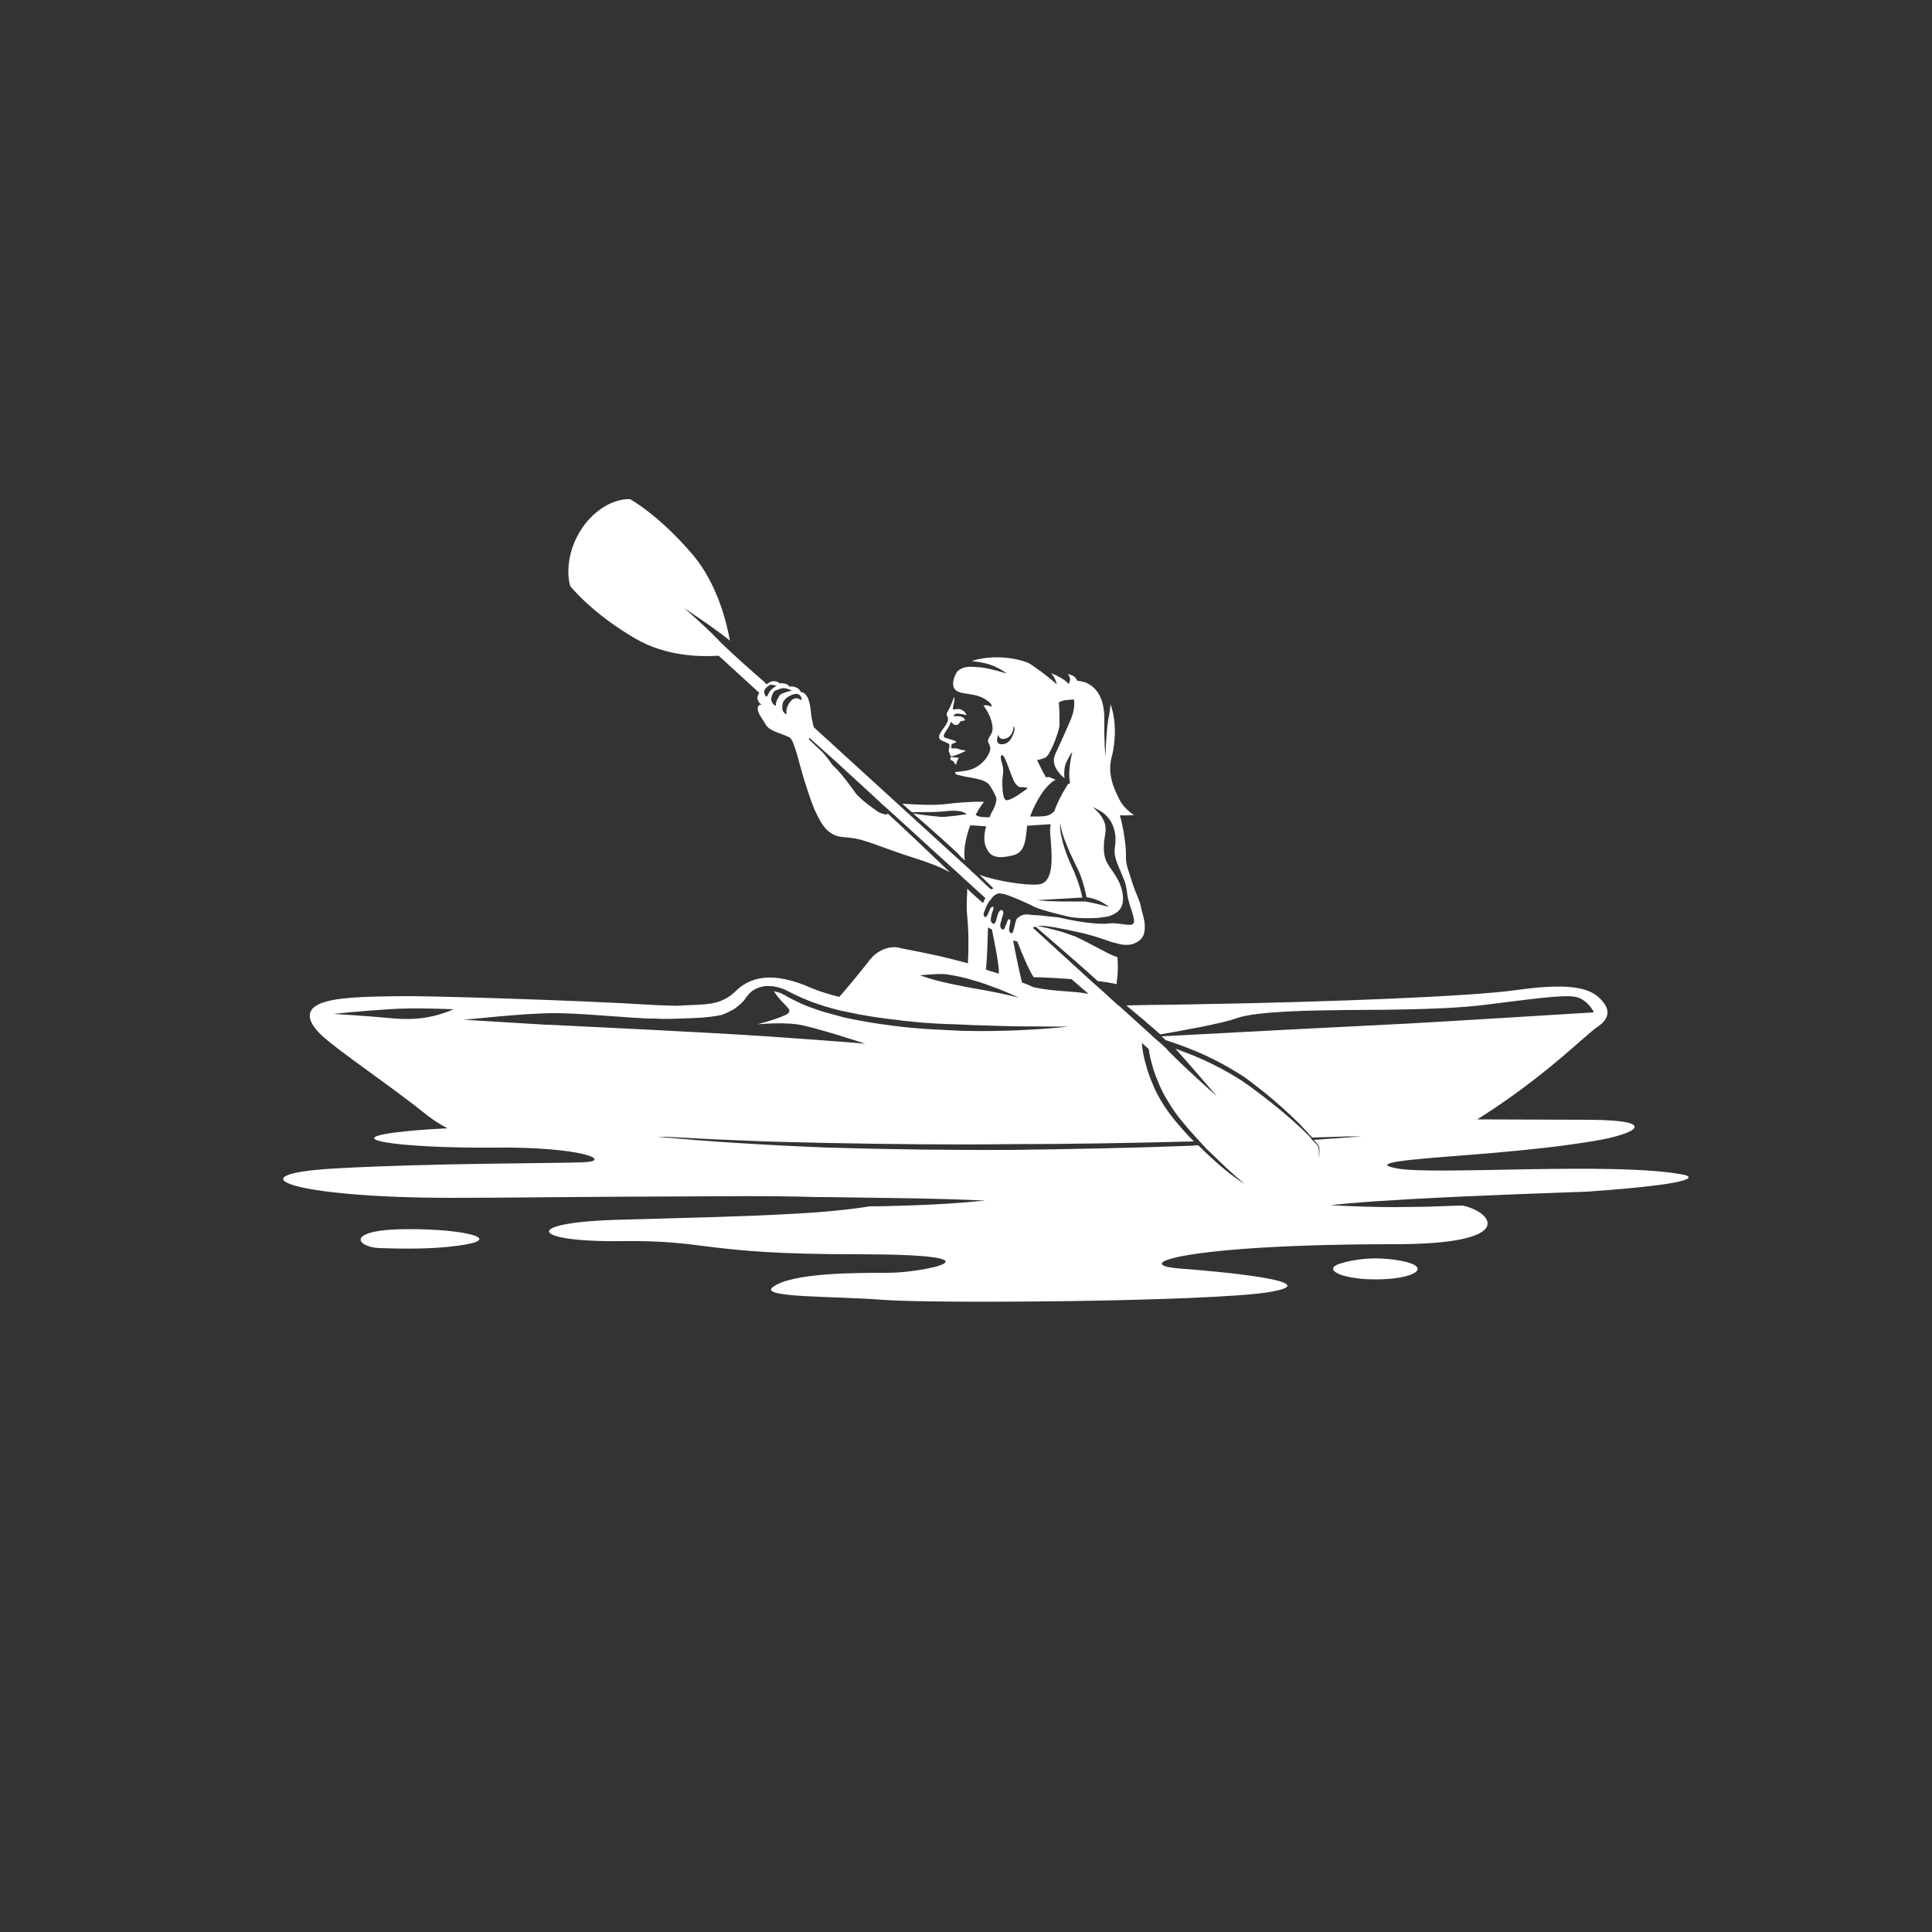 <svg xmlns="http://www.w3.org/2000/svg" xmlns:xlink="http://www.w3.org/1999/xlink" id="Layer_1" x="0px" y="0px" viewBox="0 0 500 500" style="enable-background:new 0 0 500 500;" xml:space="preserve"><rect x="0" y="0" width="500" height="500" fill="#333333" stroke="none"/><style type="text/css">	.st0{fill:#FFFFFF;}</style><g>	<path class="st0" d="M435.6,304c-17.4-3.4-64.4,0.2-74-1.6c-9.6-1.8,9.7-2.7,25.7-4.1c8.8-0.8,15.9-1.5,25.2-3  c10.9-1.8,17.4-5.4-1.2-5.5c-8.9,0-18.7-0.1-29-0.1c0.6-0.4,1.3-0.8,1.9-1.2c16.8-10.9,26.1-20.7,29.3-22.8c3.1-2.1,3.6-4.7,0-7.8  c-3.6-3.1-10.9-3.1-21.7-1.6s-45.7,3-82.1,3.6c-3.4,0.1-9.8,0.1-18.2,0.3c3,2.5,6.3,5.3,8.8,7.5c5.2-0.9,15.9-2.8,19.8-4.2  c5.2-1.9,20.6-2,27.9-2.1c5.7-0.1,24.4,0.1,35.9-1.3c11.5-1.4,20.7-2.8,23.9-2.1c3.2,0.7,4.7,4,4.7,4s-40.5,2.5-48.2,2.9  c-6.6,0.3-51,2.6-63.7,3.3c0.4,0.4,0.8,0.7,1.1,1c2.5,0.8,5,1.7,7.4,2.7c4.2,1.7,8.3,3.9,12.1,6.3c1,0.6,1.9,1.3,2.8,2  c0.9,0.7,1.8,1.4,2.7,2.1c1.8,1.4,3.5,2.9,5.2,4.4c1.1,1,2.3,2.1,3.3,3.1c0.5,0.5,1.1,1,1.6,1.6c0.9,0.9,1.7,1.8,2.5,2.7  c0.1,0.1,0.2,0.2,0.3,0.3c3.1-0.1,6.3-0.2,9.4-0.3h3.5c-4.1,0.3-8.3,0.6-12.5,0.9c0.4,0.5,0.9,1,1.3,1.5l0,0l0,0  c0.3,1.1,0.2,2.2,0,3.2c0.1-1.1,0.1-2.2-0.2-3.1c-0.5-0.6-1-1.1-1.5-1.6c-0.2-0.2-0.3-0.4-0.5-0.6c-0.1-0.1-0.2-0.2-0.3-0.4  c-1.5-1.5-3-2.9-4.6-4.3c-0.9-0.8-1.9-1.6-2.8-2.4c-1.7-1.4-3.5-2.8-5.3-4.2c-0.9-0.7-1.8-1.3-2.7-2c-0.9-0.6-1.8-1.3-2.8-1.9  c-3.8-2.4-7.8-4.4-11.9-6.1c-1.5-0.6-3-1.1-4.5-1.7c3.8,4.2,10.7,12.3,10.7,12.3s-7.1-6.3-11-10.2c-0.5-0.5-1-1-1.4-1.4  c-0.2-0.2-0.4-0.4-0.6-0.7l-1.3-1.2l-1.4-1.2l-1-0.9l-0.1-0.1l-0.1-0.1l-8.4-7.6l-0.2-0.1l-2.2-2l-1.3-1.2l-3.7-3.3l-14.9-13.6  c0,0,0.1,0,0.1-0.1c0,0,0,0,0.1,0c0.2-0.1,0.3-0.1,0.5-0.2c6.1,5.3,12.5,10.8,16.1,14.1c0.8,0.1,1.6,0.2,2.3,0.3  c1,0.2,1.9,0.3,2.6,0.5c0,0,0,0,0,0c0-0.4,0-0.8,0.1-1.2c0.3-2.3,0.2-4.3,0.1-5.8c-0.3-0.1-0.6-0.2-0.9-0.3c-2.4-1-6.1-3.2-9.5-4.8  c-0.4-0.2-0.8-0.4-1.3-0.5c-2.8-1.1-5.9-1.8-7.7-2.2c-0.9-0.2-1.5-0.3-1.5-0.3c2.9-0.1,5.4,0.5,11,1.7c3.7,0.8,6.3,1.8,8.4,2.5  c0.4,0.1,0.8,0.2,1.2,0.3c0.6,0.2,1.2,0.3,1.8,0.4c1,0.1,1.9,0,2.5-0.2c1.4-0.5,2.6-1.4,2.9-2.8c0.6-2.8-0.5-4.9-0.8-6.7  c-0.3-1.8-1.4-3.5-2.3-6.5c-0.9-3-1.7-4.5-1.6-6.7c0.1-1.9-0.6-7.5-1.6-10.6c2.3,0.1,3.7-0.1,3.7-0.1s-2.5-1.4-3.8-4  c-1.3-2.6-3.2-6.4-2-11c1.1-4.1,1.2-9.7-0.3-13.6c-0.1,1.2-0.3,2.6-0.6,4c-0.6,3.9-0.7,9.6-0.7,9.6s-0.4-3.6-0.3-9.5  c0.1-5.9-2.1-8.6-4.9-9.8c-0.7-0.2-1.5-0.4-2.1-0.4c-0.2-0.4-0.4-0.8-0.8-1.1c-0.4-0.3-1-0.5-1.7-0.7c1.3,1.4,0.2,2.6,0.2,2.6  c-0.7-1-2.7-2.1-4.5-2.8c1.2,1.3,1.5,2.9,1.5,2.9c-1.1-1-2.2-1.9-3.3-2.7c-0.5-0.4-1-0.8-1.5-1.1c-1.2-0.9-2.1-1.5-2.7-1.8  c-1.6-0.6-3.5-1.1-6-1.3c-3.6-0.3-6.5,0.2-8.6,0.9c0.3,0,0.6,0,0.9,0.1c5.3,0.5,8.2,3.1,8.2,3.1s-4.5-1.4-6.8-1.6  c-2.8-0.2-4.2-0.4-5.9,1c-0.7,1-1.3,2.5-1.1,3.8c0.6,2.7,4.7,1.4,8,3.3c2.4,1.4,1.9,2.1,1.9,2.1s-1-0.6-2.1-0.3c0,0,0,0,0,0  c1.9,2.3,2.9,5.8,2.1,7.2c-1.2,2.1-1.1,1.6-0.4,3.3c0.6,1.3-1.7,5.5-5.9,6.3c-1.8,0.3-2.8,0.4-3.1,0.4c0,0.1,0,0.1,0,0.2  c0.1,0.6,1.1,0.6,1.8,0.8c1.5,0.5,5.7,0.6,7,2.3c0.8,1,1.7,3,1.7,3c0.1,0.2,0.3,0.7,0,1.7c-0.1,0.6-0.4,1.3-0.9,2.2  c0,0-0.1,0.1-0.1,0.1c-0.1,0.3-0.3,0.6-0.4,0.9c-0.1,0.2-0.2,0.4-0.2,0.5c-0.2,0-0.4,0-0.6,0c-1.7,0-2.4-0.2-3-0.6  c0.3-0.6,0.7-1.3,1.1-1.9c0.3-0.4,0.6-0.9,0.9-1.3c0,0,0.1-0.1,0.1-0.1c0,0,0.1-0.1,0.1-0.1c-3.6-0.1-7.6,0.3-10,0.6  c-3.2,0.4-8.1,0.1-11.2-0.1c0.8,0.7,1.7,1.5,2.5,2.2c2.4-0.1,5.2,0.1,8-0.2c5-0.6,5.6,0.4,6.2,0.7c0,0-5,0.8-6.8,0.7  c-1-0.1-5.1-0.5-7.1-0.9c5.5,4.8,10.2,9,11.6,10.4c0.4,0.5,1.1,1.1,1.8,1.8c-0.4-2.3,0.1-5.7,1.4-9.1c0.8,0,1.9,0.1,3.1,0.2  c0.3,0,0.7,0,1,0.1c-0.5,1.8-0.7,3.8,0,5.4c0.2,0.4,0.4,0.8,0.6,1.1c1.3,1.8,3.6,1.6,6.2,1c3-0.7,3.4-3.1,3.8-7.6c0,0,0-0.1,0-0.1  c1.6-0.1,4.2-0.3,6.1-0.4c-0.1,0.8-0.2,1.7-0.1,2.5c0.5,6,1.1,12.7-3.1,13.1c-3.3,0.3-10.9-0.9-15.2-2.5c1.1,1.1,2.4,2.3,3.6,3.5  c-0.1,0.1-0.3,0.1-0.4,0.2c0,0,0,0-0.1,0h0c0,0-0.1,0-0.1,0.1l-4.1-3.7c0,0,1,0.9,2.7,2.3c0,0,0,0,0,0l-3.1-2.8l-0.6-0.5l0,0  L251,225l-0.5-0.4l0,0l-18.1-16.5c0,0,0,0,0,0l-21.8-19.9c-0.4-1.5-0.7-3.1-0.8-4.5c-0.3-3-1.3-4.6-2.6-4.6c0,0-0.1-0.9-1.5-1.3  c-1-0.3-1.4-0.1-1.4-0.1s-0.3-0.6-1.3-0.8c-1-0.2-1.2,0-1.2,0s-0.3-0.5-1.4-0.6c-0.6-0.1-1.4,0.3-2,0.8l-0.7-0.7c0,0-4.6-4-8.4-7.5  c-1.6-1.5-3.1-2.9-4-3.9c0,0,0,0,0,0c-3.1-3.2-8.2-7.6-8.2-7.6s7.9,5.2,11.8,8.4c-0.9-5.1-3.4-14.8-9.5-22.1  c-8.8-10.4-16.3-14.5-16.3-14.5s-1.5-0.2-3.9,0.6c-6.7,2.3-11.9,9.9-12.1,17.6c-0.1,2.7,0.5,4.3,0.5,4.3s5.5,7,16.9,13.6  c7.9,4.6,16.8,4.7,21.5,4.4l10.5,9.6c-0.4,0.6-0.6,1.1-0.4,1.8c0.4,1.1,1.1,1.3,1.1,1.3c-1.2-0.3-1.6,1.2-0.3,3.1  c1.3,1.9,1.3,2.6,2.8,3.4c1.5,0.8,3.5,1.3,4.7,2c1.2,0.7,2.6,7.5,4,11.8c1.5,4.7,2.3,6.8,3.1,8.3c0.8,1.5,2.1,4.5,5.3,5.4  c1.3,0.4,3.9,0.2,6.9,1.2c3,0.9,8.5,3.1,12.8,4.4c3.5,1.1,7,2.4,9.4,3.8c-5.4-5.2-10.9-10.4-16.2-15.3c0.1,0.8-2.3-0.3-2.3-0.3  s-4.5-3-6-5c-1.7-2.3-3.3-4.6-5.4-6.7c-0.2-0.2-0.5-0.4-0.7-0.7c-0.9-1.3-1.8-2.5-2.7-3.4c0,0,0,0,0,0c-1.1-1-2.2-2-3.2-3  c0-0.2,0-0.3,0-0.5c2.8,2.5,5.7,5.1,7.6,6.8c0,0,0,0,0,0c0.4,0.4,1.3,1.2,2.6,2.4l0.2,0.2c2.1,1.9,5.2,4.7,8.8,8.1l0.7,0.6  c2.4,2.2,5,4.5,7.7,7l2.3,2.1c0.4,0.4,0.9,0.8,1.3,1.2l7.5,6.8c0.5,0.5,1.1,1,1.6,1.5c0,0,0,0,0.1,0.1l0.7,0.6l1.3,1.2l1.2,1.1  c0.7,0.6,1.3,1.2,2,1.8c-0.2,0.4-0.4,0.9-0.6,1.3c-1-0.9-2-1.7-2.9-2.6c-0.4-0.4-0.8-0.7-1.2-1.1c0,0,0,0,0,0c0,0.3,0,0.6,0,0.9  c-0.1,1.8-0.2,4.3,0,6.1c0.4,3.8,0.4,8.3,0.2,12.3c-9.5-2.6-15.8-3.5-17.7-4c-2.3-0.6-5.5,0.4-7.6,3c-1.8,2.3-5.5,6.9-8,9.7  c-2.8-0.7-5.3-1.5-7.2-2.3c-10.1-4.5-15.9-2.8-19.5,0.7c-4.2,4.2-8.6,3.4-15.2,3.9c-2.3-0.1-4.3-0.1-5.8-0.2  c-20.9-1.3-59.4-2.4-65.1-2.3c-10.4,0.1-17.2,0.3-21.2,1.8c-4,1.5-4.1,4.4,0,8.3c4.1,3.9,17.6,12.9,27.7,21c1.3,1,3,2.1,4.9,3.1  c-3.7,0.2-7.1,0.4-10,0.7c-20.9,2-1.7,4.5,21.7,4.3c23.4-0.3,31.3,3.5,23.4,3.8c-7.9,0.3-39.7,0.2-64.2,1.6  c-26.9,1.5-11.6,7.6,30.3,7.6c15.5,0,30.5-0.3,68.1-0.4c11.3-0.1,20,0,26.4,0.2l2.3,0c6.9,0.1,13.7,0.2,20.6,0.3  c6.9,0.1,13.7,0.3,20.6,0.6c-6.9,0.7-13.7,1.1-20.6,1.3c-3.1,0.1-6.3,0.2-9.4,0.2c-3.9,0.7-11.5,1.5-19.2,1.9  c-14.5,0.8-22.5,0.9-46.7,1.6c-24.3,0.8-21.5,5.8,1.6,5.5c23.1-0.3,20.6,3.4,61,3.4c40.4,0,17.2,4.8,8.2,4.8s-25,0-29.9,3.7  c-3.7,2.8,16.1,2.3,28.5,3.3c12.4,1,84.6,0.5,99.9-2c15.2-2.5-9.5-5.1-23-6.1c-13.5-1,1-6.3,55.6-6.3c32.5,0,25-8.5,17.5-10  c-0.3,0-0.6,0-0.9,0c-2.8,0.1-5.5,0.2-8.3,0.3c-2.8,0-5.6,0.1-8.3,0.1c-5.6,0-11.1-0.2-16.7-0.5c5.5-0.6,11.1-1,16.6-1.3  c5.5-0.4,11.1-0.6,16.6-0.9l16.6-0.7l16.6-0.6C442.2,306.2,437.5,304.3,435.6,304z M206.4,179.6c0.9,0.3,1,0.9,1.1,1.6c0,0,0,0,0,0  c-0.4-0.2-0.8-0.4-1.3-0.5c-0.6,0-1.1,0.2-1.5,0.7c-0.2,0.2-0.4,0.5-0.6,0.8c-0.2,0.4-0.4,0.8-0.5,1.2c-0.1,0.5-0.1,1-0.1,1.5  c-0.2-0.1-0.4-0.2-0.6-0.5c-0.5-0.5-0.5-1.4-0.4-2c0-0.4,0.2-0.8,0.5-1.2c0.2-0.2,0.3-0.4,0.6-0.6  C204.1,180.1,205.8,179.4,206.4,179.6z M202.6,178.1c0.9-0.1,2.3,0.6,2.3,0.6c-1,0.3-2.6,0.7-3,1.1c-0.1,0.1-0.1,0.2-0.2,0.3  c-1,1.5-0.9,2.1-0.9,2.4c-0.1,0.5-1.1-0.6-1.2-1.3c-0.1-0.7,0.4-1.8,0.7-2.2c0.1,0,0.1-0.1,0.2-0.2  C201,178.6,201.8,178.2,202.6,178.1z M198.9,177.5c0.2-0.2,0.5-0.3,0.6-0.3c0.5,0,1.5,0.3,1.5,0.3c-0.3,0.1-0.8,0.5-1.2,0.8  c-0.3,0.3-0.6,0.6-0.7,0.8c-0.3,0.5-0.6,1.3-0.8,1.2c-0.2-0.1-0.6-0.8-0.5-1.5C197.9,178.4,198.4,177.8,198.9,177.5z M281.7,257.2  c-4.1-0.8-8.6-0.5-14.2-1.7c-0.3-0.1-0.6-0.3-0.9-0.4c-0.6-0.3-1.3-0.5-2-0.8c0,0-0.1,0-0.1,0c-0.5-2.1-1.5-6.4-2.3-10.9  c0.5,0.1,0.8,0.2,1.1,0.3c1.2,3.1,2.8,7,4.2,9.2c2,0,5.9,0.2,9.8,0.5L281.7,257.2z M264.8,203.7c1.6,0.2,1.3,0.2-0.1,1.2  c-1.4,1.1-3.2,2.1-4.1,2.2c-0.9,0.1-1.2-2-1.2-4.7c0-1.4,0.5-2.9,0-4.5s-0.6-2.8,0.1-2.4c0.8,0.4,2.1,5.3,3.1,7  C263.6,204,264.2,203.7,264.8,203.7z M258.4,190.1c0,0,0,1.4,1.6,1.1c1.6-0.3,2.3-1.9,2.3-3.3c0,0,0.6,0.5,0,1.9  c-0.5,1.4-1.4,2.9-3.1,2.8C257.2,192.6,258.4,190.1,258.4,190.1z M272.7,210.1c-1.2,1-1.6,1.3-6.1,1.2c0.7-2,1.8-4.1,2.9-5.8  c0.7-1.1,1.5-2,2.3-2.7c0.5-0.5,1-0.8,1.4-1v0c-1.3-0.5-1.6-0.9-2.5-0.6c-1.1-1.9-2.3-4.5-2.3-4.5s0.8-0.1,2.1-0.6  c1.3-0.6,3.5-6.6,3.7-8.3c0-0.3,0-3.9-0.1-5c0-0.3-0.1-0.6-0.1-0.9c0.9-0.9,2.7-0.7,3.9-0.9c0.3,1.3,0,3.2-0.7,5  c-1.3,3.1-2.8,6.3-4.2,9.4c-1.3,3.2,2.5,6,2.5,6s-0.4-2.6,0.6-4.4c0.4-0.7,0.8-1.7,1.4-2.4c0,0-1.1,4.5-0.7,7.1  c0,0.3,0.1,0.7,0.1,1.1c-0.1,0-0.2,0-0.4,0c-0.2,0.3-2.4,3.5-3.7,7.3C272.9,210,272.8,210.1,272.7,210.1z M269.2,232.9l5.5-0.3  l5.1-0.3l0.3,0c-0.3-1.5-0.7-2.9-1.2-4.3c-0.3-0.8-0.6-1.6-0.9-2.4c0-0.1-0.1-0.1-0.1-0.2c-0.2-0.4-0.3-0.7-0.5-1.1  c-0.2-0.4-0.3-0.8-0.5-1.1c-0.7-1.6-1.3-3.3-1.8-5c-0.2-0.8-0.4-1.7-0.6-2.6c-0.1-0.9-0.2-1.7-0.1-2.6c0,0,0,0,0,0c0,0,0,0,0,0  c0.2,1.7,0.7,3.4,1.4,5c0.6,1.6,1.3,3.2,2.1,4.8l1.1,2.3c0.4,0.8,0.7,1.6,1,2.5c0.5,1.5,0.9,3.1,1.2,4.6c0.9,0.1,2.5,0.5,3.8,1.2  c1.8,1,1.9,1.3,1.9,1.3s-3.5-1-6.1-1.4l-0.1,0c-0.2,0-0.3,0-0.5,0c-1.9,0-3.8,0-5.7,0c-1,0-2-0.1-3.1-0.1c-0.9-0.1-1.8-0.1-2.6-0.2  c-0.1,0-0.3,0-0.4,0L269.2,232.9z M255.8,233.6c0.2-0.3,0.4-0.6,0.7-0.9c0-0.1,0.1-0.1,0.1-0.2c0.4-0.5,0.8-0.9,1.3-1.1  c0,0,0.1,0,0.1-0.1c0,0,0.1,0,0.1,0c0.1,0,0.3-0.1,0.4-0.1c0.5,0,1,0.1,1.8,0.3c1.8,0.6,4.3,1.7,6,2.5c0.5,0.2,0.9,0.4,1.2,0.6  c2.2,1.1,9.7,2.8,9.9,2.8c1.8,0.2,3.6,0.3,5.5,0.2c1.3,0,2.5-0.2,3.7-0.4c0.8-0.2,1.6-0.5,2.3-1c0.6-0.4,1.1-1,1.4-1.7  c0.7-1.8,0.2-4.1-0.5-5.8c-0.7-1.7-1.8-3.1-2.8-4.6c-0.1-0.2-0.2-0.3-0.3-0.5c-0.9-1.4-1.1-3.2-1-5c0-0.4,0-0.8,0.1-1.2  c0.2-2,1.2-4-1.6-7.2c-0.1-0.1-0.3-0.3-0.4-0.4c-0.3-0.3-0.6-0.6-1-0.9c0.3,0.1,0.6,0.2,0.9,0.4c0.8,0.4,1.6,0.9,2.2,1.4  c2.4,2.1,3.2,5.3,2.6,8.8c-0.5,3.4,2.7,7.2,3.1,10.9c0.4,3.6,1.2,4.4,1.8,7.2c0.6,2.6-1.6,1.6-4.4,1.4c-0.7-0.1-1.4-0.1-2.1,0  c-0.9,0.1-2,0.1-3.2,0c-3.3-0.2-7.3-1-9.8-1.6c-1.2-0.1-2.5-0.2-3.8-0.4c-1.5-0.2-2.3-0.1-3.8-0.3c-0.7-0.1-1.4,0-1.9,0.2  c-0.1,0-0.1,0-0.2,0.1c-0.1,0-0.1,0.1-0.2,0.1v0c0,0-0.1,0-0.1,0.1c-0.3,0.2-0.5,0.3-0.7,0.5c-0.3,0.4-0.5,1.4-0.7,2.3  c-0.1,0.4-0.2,0.7-0.3,1c0,0,0,0.1,0,0.1c-0.1,0.2-0.2,0.4-0.4,0.4c-0.2,0-0.4-0.1-0.5-0.3c-0.2-0.4-0.2-1,0.1-2.1c0,0,0,0,0-0.1  c0.3-1.2-0.3-1.4-0.6-0.8c0,0.1-0.1,0.1-0.1,0.2c-0.1,0.3-0.2,0.7-0.4,1c-0.1,0.4-0.3,0.8-0.4,1c-0.2,0.3-0.9,0.2-1-0.6  c-0.1-0.3,0-0.9,0.2-1.4c0.1-0.4,0.2-0.8,0.3-1.2h0c0.1-0.2,0.2-0.4,0.2-0.6c0.3-0.8-0.4-1.4-0.8-0.9c-0.2,0.1-0.3,0.3-0.4,0.6  c-0.2,0.3-0.3,0.7-0.4,1.2c-0.1,0.3-0.2,0.6-0.3,1c-0.3,0.9-0.9,0.6-1.2,0c-0.2-0.4,0-1.3,0.2-2.1c0.1-0.3,0.2-0.7,0.3-0.9  c0.1-0.1,0.1-0.3,0.1-0.4c0.1-0.4-0.1-0.5-0.4-0.4c-0.1,0.1-0.2,0.1-0.3,0.3c-0.2,0.2-0.3,0.5-0.4,0.8c-0.1,0.2-0.2,0.5-0.3,0.7  c0,0,0,0,0,0c-0.1,0.3-0.3,0.5-0.4,0.7c-0.4,0.4-0.9-0.2-0.7-0.9c0.1-0.3,0.3-0.8,0.5-1.3C255.3,234.5,255.5,234,255.8,233.6z   M255.2,250.7c0.3-3.5,0.4-7.7,0.5-10.7c0.1,0.1,0.3,0.2,0.5,0.3c0.2,0.1,0.3,0.1,0.5,0.2c0.8,3.9,1.9,9.4,1.8,11.5  c-0.6-0.2-1.3-0.4-1.9-0.6c-0.4-0.1-0.8-0.2-1.2-0.4c-0.1,0-0.2-0.1-0.3-0.1C255.1,250.9,255.1,250.8,255.2,250.7z M245.3,252.2  c1.3,0.2,3,0.5,4.8,1c0.4,0.1,0.9,0.2,1.4,0.4c1.1,0.3,2.2,0.6,3.2,1c0,0,0.1,0,0.1,0c0.2,0.1,0.4,0.1,0.5,0.2c0,0,0,0,0,0  c3.2,1.1,6.1,2.3,7.9,3.2c0.1,0,0.1,0.1,0.2,0.1c0.1,0,0.2,0.1,0.2,0.1c-0.1,0-0.3-0.1-0.4-0.1c-2.5-0.7-5.1-1.2-7.7-1.7  c-1.5-0.3-3-0.5-4.5-0.8c-0.4-0.1-0.7-0.1-1.1-0.2c-0.3-0.1-0.6-0.1-0.9-0.2c-3.7-0.7-7.4-1.5-10.9-2.8  C240.5,252.2,243.5,251.9,245.3,252.2z M143.5,262.2c6.4,0,15,0.9,24.1,1.4c1.3,0,2.6,0,4,0.1c2.4,0,4.8-0.1,7.3-0.2  c0.7,0,1.4-0.1,2.1-0.1c1.7-0.1,3.4-0.3,5.1-0.6c0.3-0.1,0.6-0.1,0.8-0.2c0.3-0.1,0.5-0.2,0.8-0.3c0.6-0.3,1.1-0.5,1.6-0.8  c0.5-0.2,0.9-0.5,1.3-0.8c0.5-0.4,1-0.8,1.5-1.3c0.4-0.4,0.8-0.9,1.1-1.4c0.4-0.5,0.8-1,1.3-1.4c1-0.8,2.4-1.3,3.7-1.4  c1.3-0.1,2.6,0.1,3.8,0.5c0.3,0.1,0.6,0.2,0.9,0.3l0.8,0.4l1.6,0.8c2.8,1.4,5.7,2.5,8.7,3.4c0,0,0.1,0,0.1,0  c1.6,0.5,3.1,0.9,4.7,1.2c4.5,1,9.1,1.7,13.7,2.2c0.2,0,0.4,0,0.6,0.1c1,0.1,1.9,0.2,2.9,0.3c3.8,0.4,7.7,0.6,11.5,0.7  c1.5,0.1,2.9,0.1,4.4,0.2c3.4,0.1,6.7,0.2,10.1,0.3l14.5,0.1c-4.8,0.5-9.7,0.8-14.5,1c-3.7,0.1-7.5,0.2-11.2,0.1  c-1.1,0-2.2,0-3.4-0.1c-2-0.1-3.9-0.2-5.9-0.3c-3.6-0.2-7.2-0.5-10.8-1c-4.1-0.5-8.2-1.2-12.3-2.1c-1.8-0.5-3.7-1-5.5-1.5  c-1.2-0.4-2.3-0.8-3.4-1.2c-1.7-0.6-3.3-1.4-4.9-2.2c-0.5-0.3-1.1-0.6-1.6-0.9l-0.8-0.4c-0.2-0.1-0.5-0.2-0.8-0.3  c-0.4-0.1-0.8-0.2-1.2-0.3c0.4,0.4,0.7,1,1.3,1.7c0.8,1,1.7,1.8,2.2,2.4c0.8,0.8,1,1.5-0.7,2.2c-2.9,1.3-7.1,2.3-7.1,2.3  s6-0.6,10.4,0c4.3,0.6,17.6,5,17.6,5s-9.4-0.8-25.6-1.9h0c-14.4-1-50.3-2.7-56.3-3c-0.5,0-0.9,0-0.9,0l0.2,0l-21.4-1.3  C120.2,264,135.1,262.2,143.5,262.2z M99.9,263.4c-5.1-0.5-13.6-1-13.6-1s7.5-0.8,14.2-1.2c6.7-0.5,16.9,0,16.9,0  C110.4,264.2,105,263.9,99.9,263.4z M312.7,298.9c-0.9-0.8-1.7-1.7-2.6-2.5c-0.4,0-0.9,0-1.3,0.1c-15.7,0.6-31.5,0.9-47.2,1.1  l-11.8,0l-11.8-0.1l-5.9-0.1l-5.9-0.1c-3.9-0.1-7.9-0.2-11.8-0.3c-7.9-0.3-15.7-0.7-23.6-1.2c-6.9-0.4-13.8-1-20.7-1.6h2.3  c6.1,0.3,12.2,0.7,18.4,0.9c7.9,0.4,15.7,0.5,23.6,0.7c15.7,0.3,31.4,0.5,47.2,0.3c15.7,0,31.5-0.3,47.2-0.7c0.1,0,0.1,0,0.2,0  c-0.4-0.4-0.8-0.8-1.2-1.2c-1.1-1.2-2.2-2.4-3.3-3.7c-0.1-0.2-0.3-0.3-0.4-0.5c-2.4-2.9-4.5-6.2-5.9-9.7c-0.8-1.8-1.4-3.8-1.9-5.7  c-0.4-1.5-0.7-3.1-0.8-4.7l0.9,0.8l0.9,0.8c0.1,0.9,0.3,1.8,0.5,2.7c0.5,1.9,1,3.7,1.8,5.5c0.7,1.8,1.6,3.6,2.6,5.2  c1,1.7,2.1,3.3,3.3,4.8c0.1,0.1,0.1,0.2,0.2,0.2c1.1,1.4,2.3,2.8,3.5,4.1c0.4,0.4,0.7,0.8,1.1,1.2c0.4,0.4,0.7,0.8,1.1,1.2  c0.6,0.7,1.3,1.4,2,2c2.8,2.8,5.7,5.5,8.7,8C318.6,304.2,315.6,301.6,312.7,298.9z"></path>	<path class="st0" d="M243.1,191.1c0.3,0.6,1.6,0.9,2.5,1.4c0.1,0.3,0.2,0.7,0,1.3c0,0-0.3,0.6,0.2,1.2c0.2,0.3,0,0.6,0.2,0.6  c0.1,0,0.1,0,0.2,0.1c0,0,0.1,0,0.1,0c0.5,0,1.1-0.3,1.7-0.5c0.7-0.3,2.3-0.9,1.8-1c-0.6-0.1-0.7,0-1.5-0.3  c-1.1-0.4-1.9-0.2-1.9-0.2c-0.2,0-0.2-0.2-0.2-0.4c0-0.2,0-0.4,0.1-0.6c0-0.1,0.1-0.2,0.2-0.2c0.3-0.2,0.4-0.1,0.9-0.4  c0.5-0.3-1.8-0.8-1.9-0.9c0,0,0,0,0,0c-0.1,0-0.2-0.1-0.3-0.1c0,0,0,0,0,0c-1.1-0.2-1.1-0.6-0.8-1.2c0.4-0.8,1.4-1.9,1.6-2.9  c0.4-0.3,0.2,0,0.5,0.2c0.3,0.3,0.4,0.4,0.6,0.4c0.1,0,0.3,0,0.6,0c0.4,0,0.7-0.8,0.9-0.9c0,0,0,0,0,0c0.1-0.1,0.5-0.1,0.7-0.2  c0.3,0,0.5-0.1,0.5-0.1s-0.1-0.3-0.4-0.6c-0.1-0.1-0.3-0.2-0.6-0.3c-0.9-0.3-1.9-0.1-1.9-0.1s-0.2-0.6,0.6-0.7  c0.5-0.1,1.3,0.1,1.9,0.2c0.4,0.1,0.7,0.2,0.7,0.2c0-0.3-0.2-0.5-0.4-0.8c-0.4-0.4-1-0.8-1.6-0.8c-1,0-1.5,0.3-1.5-0.2  c0-0.4,0.4-1.5,0.4-2.5c0-0.2,0-0.3-0.1-0.4c0,0-0.7,2.1-1.6,3.7c0,0.1-0.1,0.1-0.1,0.2c0,0,0,0.1-0.1,0.1  c-0.1,0.1-0.1,0.3-0.1,0.4c0,0.3,0.2,0.7,0.3,0.8c0.1,0.7,0,1.2-0.3,1.6C244.9,187.8,242.6,190,243.1,191.1z"></path>	<path class="st0" d="M246.4,195.9c-0.1,0-0.1,0-0.2,0c-0.1,0-0.2,0-0.2,0.1c-0.1,0.1-0.1,0.6,0.1,0.7c0.2,0.1,0.3,0.1,0.4,0.2  c0.1,0,0.2,0.1,0.3,0.2c0.2,0.4,0.4,0.9,0.6,0.7c0.1-0.1,0.1-0.2,0.3-0.8c0.1-0.3,0.2-0.5,0.3-0.6c0-0.1,0.1-0.1,0.1-0.2  c0,0,0-0.1,0-0.1c0,0-0.4,0-1.3-0.1C246.6,195.9,246.5,195.9,246.4,195.9z"></path>	<path class="st0" d="M106.2,318.1c-17.1-0.1-14.2,4.6-8.1,4.9c11.7,0.4,17.3-0.1,22.3-0.9C129.7,320.5,119.9,318.1,106.2,318.1z"></path>	<path class="st0" d="M362.6,326.3c-6.9-1.3-12.4-0.3-15.4,0.6c-5.6,1.6,0.3,4.2,8.5,4.2C366,331.2,371.1,327.9,362.6,326.3z"></path></g></svg>
